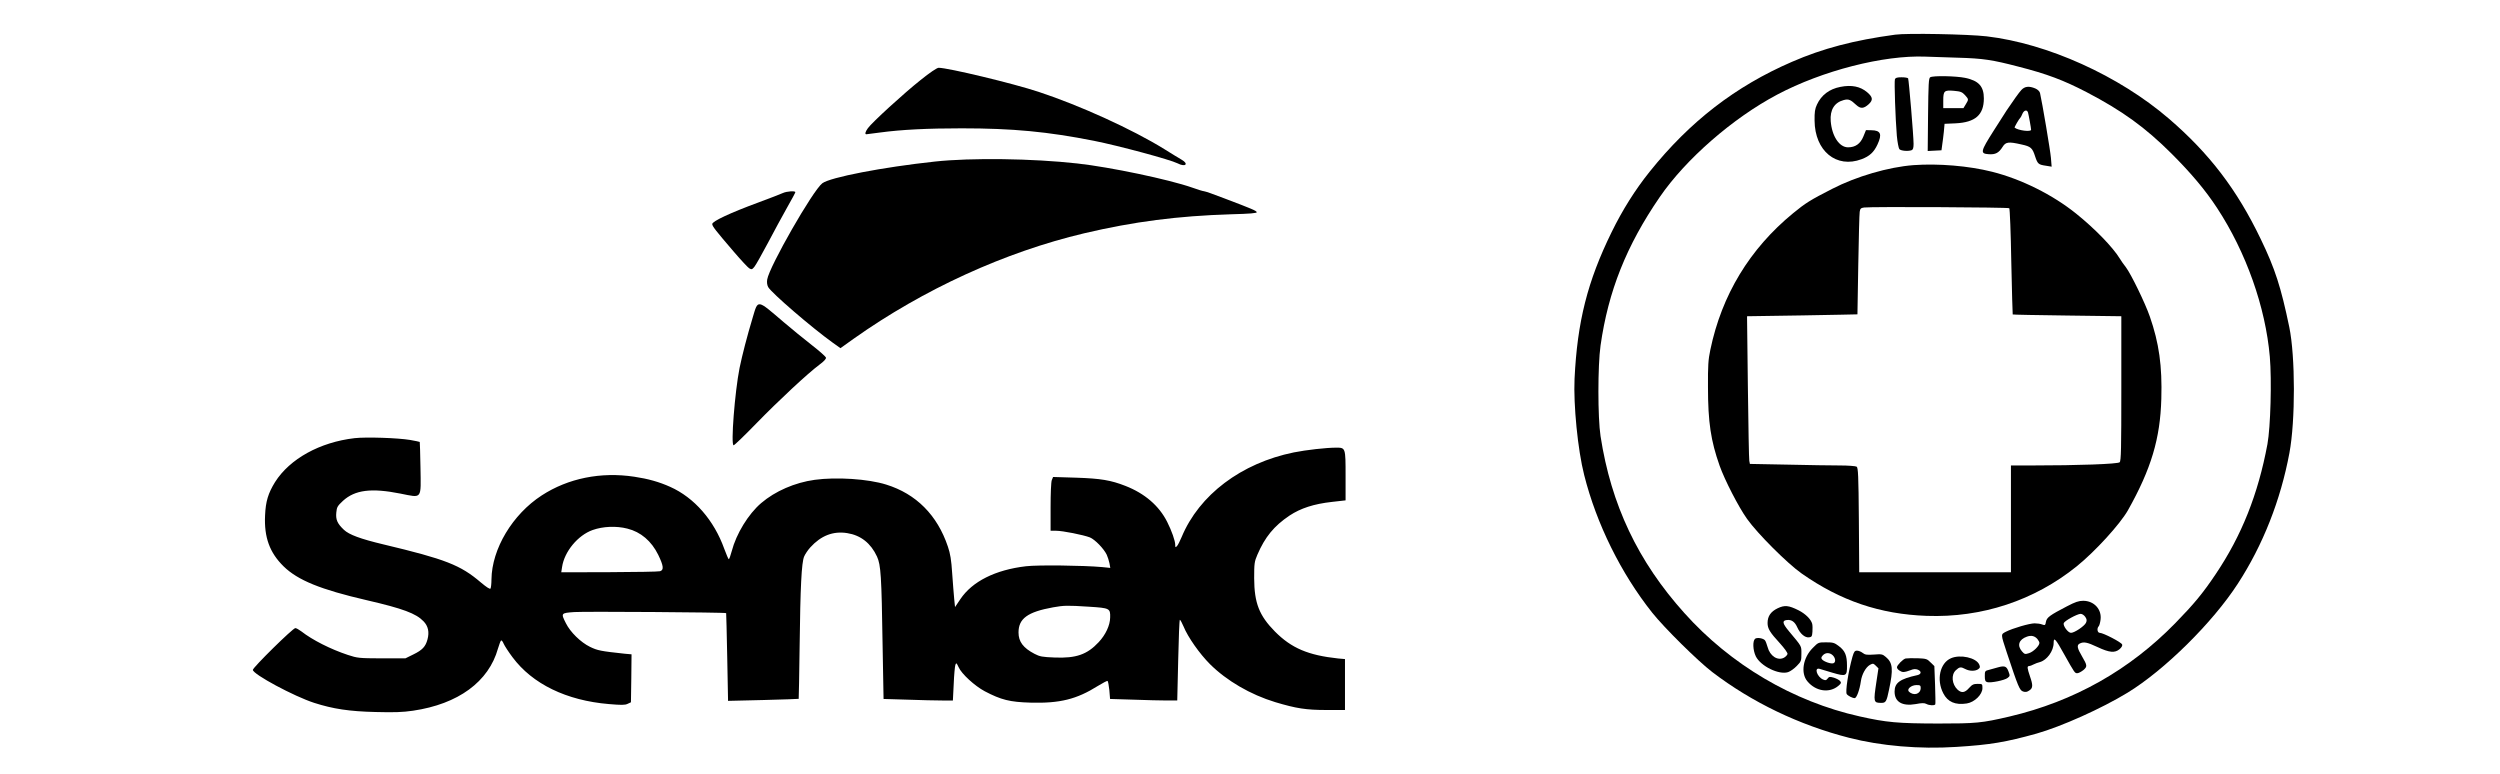 <?xml version="1.0" encoding="UTF-8" standalone="yes"?>
<svg version="1.0" xmlns="http://www.w3.org/2000/svg" width="1579pt" height="489pt" viewBox="0 0 2106 652" preserveAspectRatio="xMidYMid meet">
  <g transform="translate(0,652) scale(0.1,-0.1)" fill="#000000" stroke="none">
    <path d="M15965 6229 c-348 -47 -610 -116 -870 -229 -476 -206 -860 -503
-1198 -925 -122 -152 -229 -322 -321 -510 -203 -414 -289 -754 -312 -1235 -10
-219 27 -598 81 -810 103 -410 310 -829 573 -1160 102 -128 384 -407 507 -501
333 -254 730 -445 1151 -553 268 -69 595 -97 903 -77 289 18 417 40 676 112
211 60 548 211 768 345 311 190 716 590 929 919 211 325 360 703 434 1100 51
273 50 812 -1 1060 -70 337 -120 493 -241 743 -200 416 -432 720 -774 1014
-420 361 -1022 633 -1535 693 -156 18 -671 28 -770 14z m528 -194 c212 -6 291
-18 509 -75 243 -62 382 -115 575 -215 299 -156 495 -297 718 -520 162 -162
282 -304 381 -455 245 -373 409 -836 445 -1255 17 -199 6 -591 -20 -735 -79
-424 -218 -772 -437 -1097 -108 -161 -182 -250 -338 -410 -386 -396 -854 -660
-1398 -788 -235 -55 -282 -59 -603 -59 -338 1 -432 9 -659 60 -560 125 -1087
435 -1477 871 -391 435 -617 912 -706 1490 -24 157 -24 592 0 763 65 458 218
842 498 1250 219 320 616 666 990 864 381 202 897 334 1249 320 47 -2 170 -6
273 -9z"/>
    <path d="M16260 5870 c-13 -8 -15 -56 -18 -315 l-3 -306 58 3 58 3 6 45 c4 25
10 75 14 111 l6 67 92 4 c167 8 239 71 239 210 0 101 -43 149 -157 173 -78 16
-272 20 -295 5z m293 -150 c32 -36 32 -36 7 -77 l-20 -33 -85 0 -85 0 0 63 c0
83 8 90 90 83 56 -5 69 -10 93 -36z"/>
    <path d="M15963 5854 c-7 -19 4 -334 16 -477 5 -54 15 -104 21 -112 13 -15 75
-20 104 -9 11 4 16 19 16 53 0 66 -40 542 -46 552 -3 5 -28 9 -55 9 -37 0 -51
-4 -56 -16z"/>
    <path d="M15503 5789 c-93 -18 -160 -69 -197 -149 -17 -36 -21 -64 -20 -135 2
-256 184 -405 396 -325 67 25 104 59 134 124 41 88 27 119 -52 120 l-45 1 -22
-54 c-25 -61 -67 -91 -129 -91 -74 0 -136 94 -146 221 -7 95 31 156 109 177
41 11 58 4 106 -41 37 -34 63 -32 106 7 37 35 34 59 -14 100 -58 49 -131 64
-226 45z"/>
    <path d="M17028 5763 c-21 -23 -62 -80 -124 -172 -6 -9 -55 -85 -108 -169
-113 -178 -117 -195 -43 -200 57 -4 85 11 117 62 26 42 50 45 159 20 79 -17
92 -29 115 -101 21 -63 28 -69 90 -78 l49 -8 -6 74 c-5 61 -73 464 -92 547 -4
14 -19 29 -40 38 -53 22 -88 18 -117 -13z m56 -190 c6 -21 26 -133 26 -145 0
-20 -111 -6 -139 18 -3 3 38 75 49 84 3 3 11 17 17 33 14 31 39 36 47 10z"/>
    <path d="M16120 5130 c-212 -16 -482 -95 -686 -200 -184 -94 -224 -119 -330
-206 -365 -300 -600 -688 -696 -1149 -18 -84 -21 -135 -20 -315 0 -296 24
-452 98 -662 43 -121 159 -347 231 -448 88 -124 339 -375 460 -460 328 -230
660 -343 1053 -357 465 -17 906 129 1264 417 156 126 366 356 432 473 195 347
272 603 281 939 8 276 -19 469 -97 693 -40 115 -158 357 -201 414 -19 24 -42
57 -52 74 -58 95 -209 251 -367 378 -199 160 -462 291 -708 353 -197 50 -455
71 -662 56z m806 -363 c5 -5 13 -207 17 -450 5 -243 11 -443 12 -445 2 -2 208
-6 459 -9 l456 -6 0 -608 c0 -509 -2 -610 -14 -622 -15 -15 -351 -27 -738 -27
l-178 0 0 -450 0 -450 -639 0 -639 0 -3 440 c-3 378 -6 442 -19 450 -8 5 -72
10 -141 10 -69 0 -268 3 -442 7 l-316 6 -5 26 c-3 14 -8 294 -12 622 l-7 596
464 7 c255 4 465 9 466 9 0 1 4 189 7 417 4 228 9 429 12 447 4 27 10 32 37
36 60 8 1215 2 1223 -6z"/>
    <path d="M17413 1414 c-146 -76 -171 -94 -178 -131 -5 -30 -8 -31 -31 -23 -14
6 -43 10 -64 10 -43 0 -184 -41 -243 -71 -43 -23 -44 -16 8 -174 96 -289 108
-319 137 -329 20 -7 33 -5 52 8 32 20 33 44 6 121 -23 68 -25 85 -7 85 6 0 24
6 38 14 14 7 37 16 51 19 61 16 118 94 118 163 0 52 16 35 90 -99 87 -155 88
-157 109 -157 11 0 33 12 51 26 35 30 34 39 -11 116 -41 69 -45 94 -21 107 34
18 63 13 152 -29 100 -47 146 -51 186 -17 17 15 25 30 21 39 -7 19 -160 98
-188 98 -21 0 -27 38 -9 56 5 5 12 30 15 54 12 88 -55 160 -146 160 -38 0 -67
-10 -136 -46z m153 -89 c14 -21 15 -31 6 -51 -14 -28 -97 -84 -126 -84 -25 0
-69 60 -61 82 8 20 113 77 142 78 13 0 29 -11 39 -25z m-403 -187 c9 -11 17
-26 17 -33 0 -24 -50 -74 -87 -86 -34 -11 -38 -10 -60 15 -43 50 -26 100 42
124 37 13 65 6 88 -20z"/>
    <path d="M14975 1397 c-58 -28 -85 -67 -85 -124 0 -47 19 -79 104 -171 38 -42
66 -81 64 -90 -2 -9 -15 -23 -29 -31 -53 -29 -119 13 -139 90 -7 24 -16 49
-22 56 -15 18 -67 26 -83 13 -22 -18 -19 -96 6 -148 41 -83 195 -158 272 -133
18 6 51 29 73 52 37 38 39 43 39 103 0 68 6 57 -106 191 -54 65 -58 88 -17 93
40 5 68 -15 89 -63 24 -53 64 -87 98 -83 23 3 26 8 29 47 2 25 1 55 -2 67 -10
38 -56 84 -115 114 -84 42 -117 45 -176 17z"/>
    <path d="M15270 1062 c-82 -82 -103 -212 -44 -281 71 -85 186 -101 261 -37 24
20 25 26 14 40 -7 9 -31 21 -52 28 -35 10 -41 9 -53 -7 -12 -16 -18 -17 -39
-8 -51 23 -76 102 -30 90 10 -3 59 -17 110 -33 115 -34 123 -29 122 60 0 86
-16 124 -67 163 -39 30 -50 33 -109 33 -65 0 -66 0 -113 -48z m170 -62 c23
-23 26 -58 5 -66 -19 -8 -80 13 -96 32 -9 11 -8 18 6 34 23 26 60 25 85 0z"/>
    <path d="M15605 988 c-35 -125 -61 -295 -48 -314 11 -15 48 -34 67 -34 16 0
42 70 52 142 8 58 41 118 76 138 26 14 29 13 50 -7 l22 -22 -17 -113 c-26
-173 -25 -178 43 -178 36 0 43 12 63 110 37 173 32 227 -26 276 -29 25 -36 26
-102 21 -59 -4 -74 -2 -94 14 -13 10 -34 19 -47 19 -20 0 -26 -8 -39 -52z"/>
    <path d="M16435 976 c-93 -40 -124 -181 -65 -295 37 -73 101 -101 198 -86 65
10 132 75 132 129 0 36 -1 36 -41 36 -34 0 -46 -6 -72 -35 -35 -40 -63 -44
-96 -14 -49 46 -56 126 -15 164 31 29 42 30 80 10 36 -19 84 -19 109 -1 16 12
17 18 8 39 -26 58 -160 87 -238 53z"/>
    <path d="M16053 974 c-22 -5 -73 -57 -73 -74 0 -17 32 -40 54 -40 13 0 40 7
59 15 26 11 43 12 62 5 33 -13 32 -38 -2 -46 -148 -32 -193 -65 -193 -139 0
-87 64 -125 179 -105 50 10 73 10 89 1 24 -13 69 -15 75 -3 2 4 1 78 -2 164
l-6 158 -32 31 c-29 30 -37 32 -110 35 -43 1 -88 0 -100 -2z m127 -248 c0 -52
-59 -70 -99 -31 -21 20 19 55 64 55 30 0 35 -3 35 -24z"/>
    <path d="M16830 899 c-19 -6 -52 -15 -72 -20 -37 -9 -38 -11 -38 -54 0 -34 4
-45 19 -50 29 -9 148 15 173 35 21 16 21 19 7 56 -16 43 -32 49 -89 33z"/>
    <path d="M7754 5846 c-140 -111 -409 -357 -443 -405 -22 -30 -27 -51 -13 -51
4 0 57 7 117 15 178 24 399 35 686 35 430 0 725 -28 1114 -105 211 -42 644
-159 705 -190 65 -34 97 -6 35 30 -19 11 -85 51 -147 90 -270 167 -712 368
-1058 482 -214 71 -764 203 -843 203 -14 0 -74 -40 -153 -104z"/>
    <path d="M7875 5160 c-437 -47 -883 -133 -948 -183 -80 -61 -446 -701 -464
-810 -4 -24 -1 -47 8 -64 26 -48 366 -341 543 -468 l66 -47 112 80 c589 417
1275 730 1942 888 417 98 785 146 1239 160 156 4 217 9 214 18 -4 12 -41 28
-276 117 -84 33 -160 59 -168 59 -8 0 -54 14 -101 31 -194 68 -687 172 -967
203 -376 42 -895 49 -1200 16z"/>
    <path d="M6595 4895 c-16 -8 -111 -44 -210 -81 -233 -86 -385 -157 -385 -180
0 -19 26 -52 182 -234 59 -69 117 -131 129 -139 21 -12 25 -11 45 14 12 15 62
104 112 198 50 95 122 228 161 297 39 68 71 128 71 132 0 13 -73 8 -105 -7z"/>
    <path d="M6341 3847 c-48 -160 -88 -315 -111 -426 -40 -202 -75 -651 -50 -651
7 0 94 84 193 186 190 195 432 420 530 493 37 27 57 49 55 59 -2 9 -55 56
-118 105 -63 49 -171 137 -239 195 -227 194 -214 192 -260 39z"/>
    <path d="M2987 2830 c-292 -34 -546 -174 -670 -370 -58 -94 -79 -163 -84 -280
-9 -186 39 -315 156 -430 120 -117 311 -195 700 -285 307 -71 416 -112 479
-178 39 -40 50 -91 33 -153 -16 -60 -43 -89 -119 -126 l-67 -33 -200 0 c-192
1 -203 2 -285 29 -145 48 -299 126 -391 198 -20 15 -43 28 -51 28 -21 0 -358
-332 -358 -352 0 -37 349 -224 517 -278 159 -51 297 -72 518 -77 156 -4 225
-2 314 11 381 56 638 244 716 524 10 34 22 65 26 68 5 2 15 -10 22 -28 8 -18
41 -69 74 -113 168 -226 455 -365 812 -395 106 -9 136 -9 158 2 l28 13 3 202
2 202 -57 5 c-204 22 -229 27 -293 58 -78 38 -166 124 -203 199 -43 85 -42 86
71 94 79 6 1272 -2 1279 -9 1 -1 5 -167 9 -370 l7 -369 296 7 c163 4 297 9
299 10 1 2 5 203 8 447 6 494 16 701 38 752 8 19 31 54 52 77 90 99 192 139
311 120 114 -18 199 -85 251 -198 32 -71 38 -157 47 -753 l8 -446 201 -6 c110
-4 242 -7 292 -7 l91 0 7 139 c3 77 10 150 14 161 7 20 10 18 27 -19 25 -57
136 -158 220 -203 139 -73 212 -91 385 -96 248 -7 389 28 569 141 41 25 77 44
81 42 4 -3 11 -38 15 -78 l6 -74 196 -6 c108 -4 235 -7 283 -7 l87 0 8 340 c4
187 10 340 14 340 4 0 18 -25 31 -56 37 -91 136 -231 223 -318 141 -140 340
-256 550 -320 177 -53 259 -66 433 -66 l154 0 0 214 0 215 -57 5 c-253 27
-394 87 -533 227 -133 135 -174 240 -175 449 0 124 2 140 27 198 64 149 140
242 271 330 94 62 205 98 357 115 l115 13 0 205 c0 240 0 239 -80 239 -83 0
-251 -19 -356 -40 -442 -90 -797 -357 -945 -713 -14 -34 -32 -69 -40 -77 -12
-12 -14 -11 -14 11 0 34 -30 119 -68 194 -68 135 -188 239 -352 303 -123 48
-207 62 -412 69 l-197 6 -11 -27 c-6 -16 -10 -113 -10 -227 l0 -199 46 0 c56
0 230 -35 285 -56 43 -18 117 -94 142 -146 8 -18 19 -51 23 -72 l7 -39 -69 7
c-156 14 -540 19 -641 7 -258 -30 -453 -128 -553 -277 l-45 -67 -7 69 c-4 38
-11 135 -17 216 -7 112 -16 165 -36 224 -89 266 -268 445 -520 523 -153 48
-420 65 -602 40 -167 -23 -333 -95 -451 -196 -108 -92 -210 -259 -248 -405
-10 -38 -21 -68 -25 -68 -3 0 -20 39 -38 88 -86 240 -252 431 -456 522 -91 41
-186 68 -301 85 -283 43 -558 -13 -780 -157 -247 -160 -421 -451 -424 -708 0
-36 -4 -70 -8 -77 -5 -7 -32 10 -82 52 -171 146 -296 195 -820 320 -193 46
-290 82 -333 123 -56 53 -70 86 -64 146 4 45 10 55 56 98 101 92 238 110 484
61 186 -37 173 -53 169 220 -2 116 -5 213 -6 215 -2 2 -39 9 -82 17 -103 17
-368 26 -467 15z m2298 -762 c113 -28 203 -105 260 -221 45 -93 49 -128 15
-138 -14 -4 -207 -7 -429 -8 l-403 -1 7 45 c19 129 133 267 257 311 87 31 199
36 293 12z m3890 -658 c173 -11 179 -14 177 -90 -1 -67 -38 -146 -97 -209 -97
-104 -190 -136 -369 -129 -106 4 -127 8 -171 31 -96 50 -135 103 -135 180 0
117 76 173 292 212 91 16 117 17 303 5z"/>
  </g>
</svg>